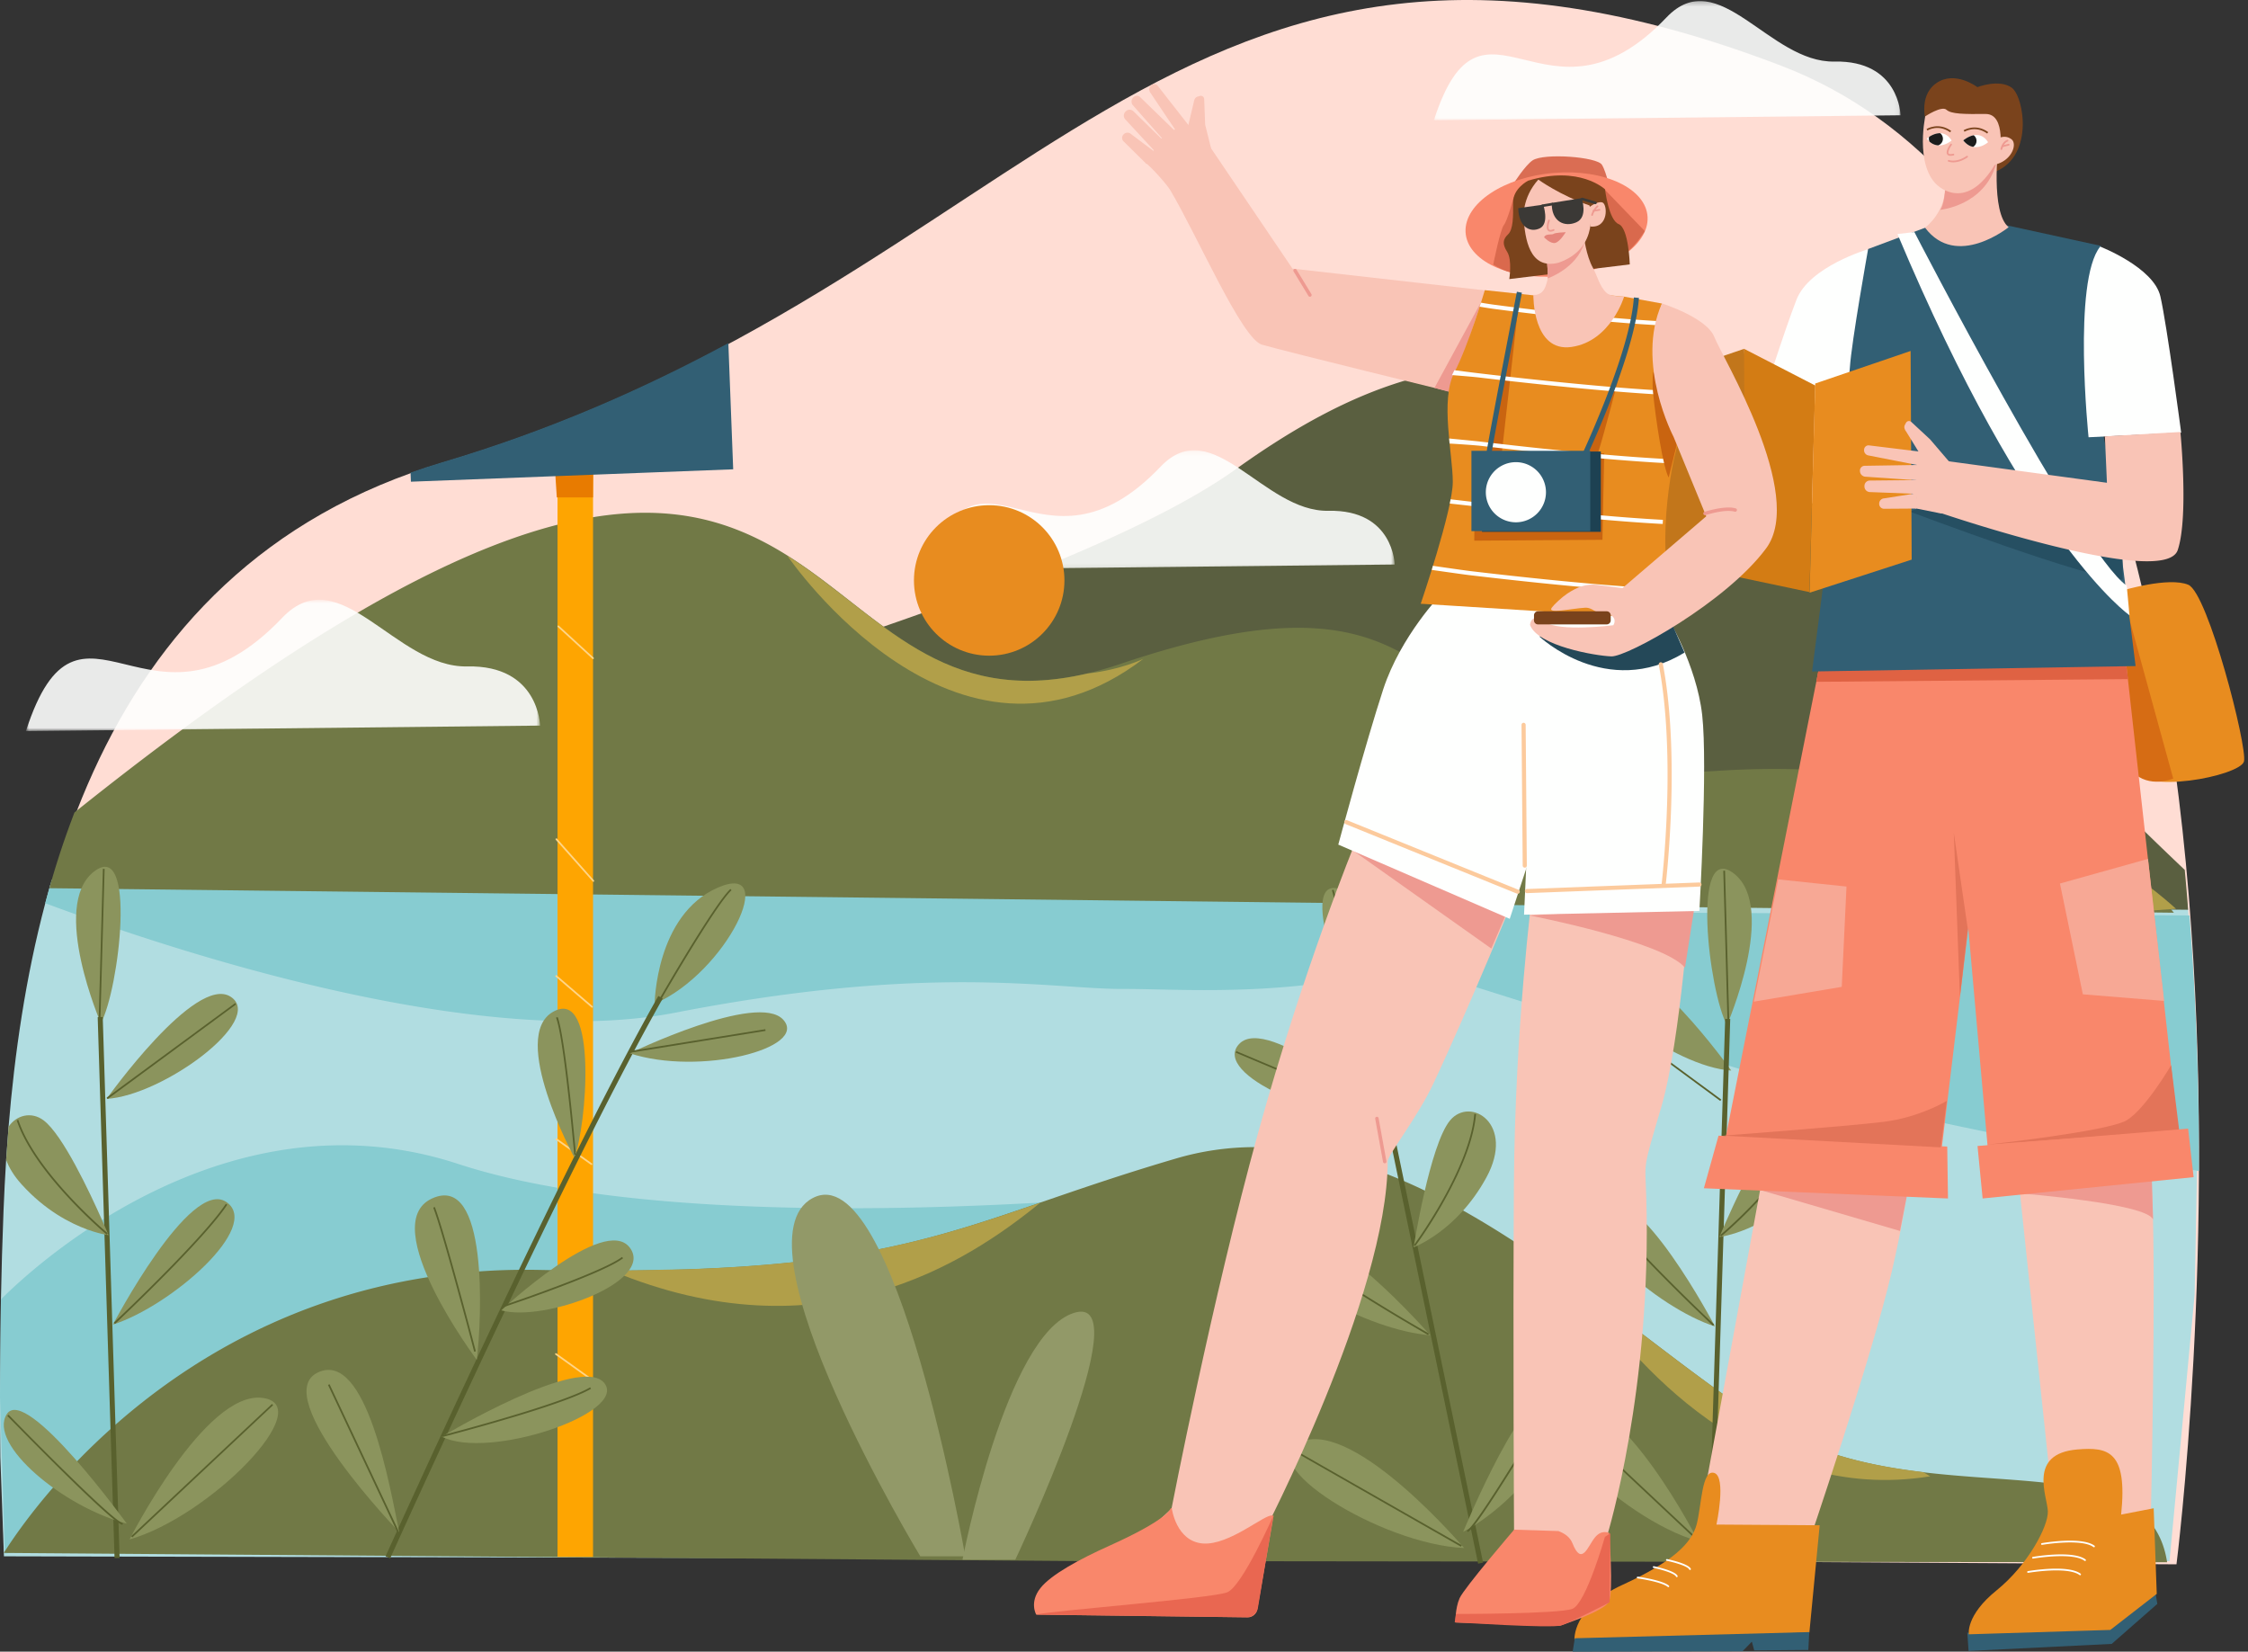 <svg xmlns="http://www.w3.org/2000/svg" width="505" height="371" fill="none"><rect width="100%" height="100%" fill="#333333" stroke="none"/><path fill="#FFDDD4" d="M488.933 351.378s36.945-288.529-88.796-336.613C262.49-37.872 233.532 64.105 99.73 103.84 18.692 127.907 3.658 208.926 1.183 271.92-.43 312.936.927 348.377.927 348.377l488.006 3.001z"/><path fill="#B1DDE1" d="M493.018 290.709v.031l-5.652 59.947h-.581l-2.939-.009-29.387-.065-46.816-.108h-.003l-33.43-.074h-.044l-12.72-.031h-.151l-2.781-.003-2.045-.01-9.983-.021h-.003l-12.364-.028h-1.095l-1.166-.003-27.856-.062-.365-.003-19.61-.044h-.003l-2.45-.006h-.699l-30.263-.071-7.823-.015-14.585-.034-11.922-.028-128.506-.291h-.004l-.754-.003h-.003l-60.149-.136h-1.138l-24.843-.059-.028-.742-.015-.433-.768-21.094v-.034c-.046-4.059-.077-8.594-.074-13.503v-.009l.21-21.889c.124-6.394.31-13.089.582-19.931.149-3.737.337-7.542.585-11.396l.547-7.44c1.355-16.451 3.824-33.57 8.238-50.19.297-1.126.603-2.252.922-3.369.08-.294.167-.588.25-.879l7.369.065h.003l4.306.044h.387l3.186.031 72.596.658 26.056.239 7.975.068 26.788.244 3.728.034.532.003h.003l3.001.028 130.115 1.179 2.054.018h.139l.402.003 3.752.034 14.474.133 9.321.084h.003l2.202.018h.003l9.977.09.634.006.872.01.934.006 1.553.015 35.602.322 2.2.018 2.15.019 3.656.031.387.003 5.317.05 4.872.043.273.003 16.107.148 24.831.226 1.676.016 22.471.201 6.159.055 13.24.121.618.009h.01l3.183.028 1.03.013 3.959.034c.01.096.016.188.025.287.028.35.056.696.081 1.046 1.518 19.575 2.069 38.711 2.047 56.365v.003l-.575 29.984z"/><path fill="#87CCD1" d="M0 313.751v.01l1.064 34.633.003.093.016.477 4.269-.542h.012l20.246-2.57 1.136-.143 2.58-.328h.003l.405-.049.018-.003 1.368-.173 53.34-6.775 1.96-.247.4-.056h.003l1.599-.201 3.746-.477 1.32-.167 31.752-4.03 7.974-1.015 59.907-7.607 17.961-2.279 13.224-1.68 16.961-2.153 26.415-3.353h.003l20.082-2.552-10.564-38.875v-.003l-1.89-6.945s-17.156 1.995-41.507 3.378c-.003-.003-.003-.003-.009 0-12.69.718-27.328 1.265-42.513 1.277-3.728.004-7.483-.027-11.251-.092-15.915-.282-32.044-1.241-46.825-3.282a253.048 253.048 0 0 1-6.514-.984c-.396-.065-.789-.13-1.182-.201-.093-.013-.186-.031-.279-.047-8.055-1.385-15.59-3.146-22.318-5.348-31.315-10.264-59.437.155-78.443 11.65a88.743 88.743 0 0 0-1.572.968c-.399.247-.794.495-1.184.748l-.344.22c-.61.387-1.2.78-1.785 1.166C9.373 282.997 2.51 289.561.204 291.878L0 313.751z"/><path fill="#717946" d="M.854 348.815c.064-.108.139-.22.213-.337l.059-.093c1.723-2.691 5.29-7.91 10.786-14.242.857-.987 1.757-2.001 2.71-3.041a194.739 194.739 0 0 1 2.71-2.88 149.626 149.626 0 0 1 8.606-8.203c15.789-13.893 38.974-28.33 70.146-33.134a135.76 135.76 0 0 1 5.698-.758c.133-.015.263-.031.396-.043a145.52 145.52 0 0 1 14.394-.857c.42-.003.847-.009 1.274-.009 1.117 0 2.243.009 3.378.031l2.425.046c.536.006 1.061.016 1.587.022 2.741.043 5.398.071 7.975.08.217 0 .433.003.647.003h.949c2.209.01 4.359 0 6.447-.015 4.504-.034 8.745-.121 12.763-.251 9.114-.303 17.051-.844 24.151-1.602 7.145-.764 13.453-1.739 19.265-2.905 7.041-1.41 13.364-3.096 19.591-4.999.829-.253 1.655-.507 2.478-.767 4.683-1.479 9.357-3.075 14.3-4.773.004-.003.004-.003.01 0 8.804-3.025 18.44-6.36 30.43-9.88a62.652 62.652 0 0 1 17.109-2.537c10.153-.105 20.16 2.162 29.923 5.936.952.368 1.908.752 2.858 1.151.427.179.851.362 1.274.541 1.566.675 3.119 1.383 4.665 2.132a123.557 123.557 0 0 1 4.399 2.205c1.411.737 2.812 1.494 4.21 2.277 3.7 2.076 7.356 4.303 10.957 6.632 10.109 6.527 19.801 13.846 28.945 20.807 5.686 4.324 11.155 8.513 16.383 12.287.371.269.742.535 1.117.798.188.136.38.272.569.402a215.465 215.465 0 0 0 5.667 3.91 131.45 131.45 0 0 0 6.592 4.117c.39.229.786.449 1.182.665.42.232.844.461 1.265.681a64.033 64.033 0 0 0 2.301 1.132s-.003 0 0 .003c.121.059.242.111.359.167a64.901 64.901 0 0 0 4.111 1.723c.195.074.387.149.582.217.077.028.154.058.235.089 1.169.43 2.345.829 3.529 1.198 6.432 2.01 13.073 3.18 19.619 3.962 9.354 1.117 18.514 1.432 26.597 2.268.535.052 1.061.108 1.584.17 6.196.705 11.702 1.772 16.089 3.829 1.463.681 2.805 1.479 4.006 2.41.219.167.433.341.643.52.953.81 1.803 1.711 2.552 2.725 1.587 2.15 2.691 4.783 3.226 8.034.016.083.031.17.044.26l-2.976-.003-29.619-.034-46.627-.05-10.097-.012-.359-.003h-.303l-21.11-.025h-2.088l-12.188-.016h-.17l-2.917-.003-2.212-.003-9.156-.009-13.246-.016h-.647l-1.166-.003-48-.055h-.01l-2.518-.003h-.816l-30.678-.034-8.148-.007"/><path fill="#B19F49" d="M233.684 270.157c-22.999 7.898-40.625 13.636-79.5 14.948l-16.776.327c46.977 19.538 79.587-1.67 96.276-15.275zm122.142 19.646c10.564 15.436 38.018 48.235 77.781 41.807l-1.572-.943c-11.288-1.349-22.841-3.827-33.118-9.791-12.618-7.328-27.209-19.423-43.091-31.073z"/><path fill="#87CCD1" d="M341.998 205.255a8.69 8.69 0 0 1-.956.677 91.771 91.771 0 0 1-4.086 2.379c-.112.065-.223.127-.337.189a93.345 93.345 0 0 1-4.913 2.478 102.015 102.015 0 0 1-12.049 4.751 116.409 116.409 0 0 1-10.483 2.877c-1.429.325-2.852.625-4.266.894-.127.028-.257.049-.384.077a150.613 150.613 0 0 1-12.163 1.776c-16.76 1.772-31.506.742-39.93.786-16.28.08-43.211-5.865-100.647 5.314-1.679.325-3.393.61-5.141.848-.47.065-.937.127-1.41.185-3.873.48-7.892.764-12.012.863-1.111.031-2.227.047-3.353.047-1.417.006-2.846-.01-4.288-.044-.111-.003-.219-.003-.334-.009-.028 0-.049-.003-.077-.003a127.74 127.74 0 0 1-3.01-.105c-32.874-1.423-70.081-11.953-95.169-20.395a710.442 710.442 0 0 1-3.836-1.305c-.126-.047-.256-.09-.383-.133a573.767 573.767 0 0 1-12.609-4.523c.297-1.126.603-2.252.922-3.369.08-.294.167-.587.25-.878.096-.34.195-.681.298-1.018 2.366-.071 5.005-.148 7.897-.226 1.135-.031 2.314-.065 3.523-.102.127 0 .26-.003.387-.012.882-.025 1.785-.047 2.707-.074a8963.089 8963.089 0 0 1 73.815-1.696c8.2-.154 16.658-.3 25.276-.433 1.748-.024 3.498-.049 5.259-.077h.003c.167 0 .337-.003.504-.006.736-.009 1.479-.127 2.209-.031 58.416 7.783 125.106-.127 166.849 2.014a1.327 1.327 0 0 0 1.256-.73c3.715.204 7.232.43 10.536.674h.003c2.187.164 4.275.334 6.267.517h.003l1.847.173c9.361.909 16.259 2.048 19.959 3.455.182.065.355.136.522.211.276.111.532.232.758.352.356.183.659.368.91.563.12.093.232.186.328.279.055.058.108.111.157.167.195.229.319.461.372.702.151.606-.167 1.243-.981 1.921z"/><path fill="#5A5F40" d="M491.45 203.013c-.201-2.533-.417-5.07-.659-7.616a955.305 955.305 0 0 1-10.078-9.694c-7.774-7.585-18.431-18.162-32.973-32.883-.847-.86-1.713-1.736-2.592-2.626-.244-.248-.489-.495-.736-.749l-.201-.201a5861.489 5861.489 0 0 1-17.527-17.871 330.622 330.622 0 0 0-3.672-3.699 277.386 277.386 0 0 0-11.932-11.183 234.507 234.507 0 0 0-4.411-3.79s0-.003-.003-.003a202.05 202.05 0 0 0-9.218-7.288 165.102 165.102 0 0 0-7.7-5.401c-5.327-3.514-10.489-6.45-15.519-8.853h-.003a38.626 38.626 0 0 0-1.009-.48c-.213-.102-.43-.2-.643-.294a68.828 68.828 0 0 0-1.457-.658c-.415-.183-.826-.36-1.235-.535-.68-.294-1.367-.573-2.044-.848 0 0-.003-.003-.01-.003a90.776 90.776 0 0 0-3.037-1.154c-.01-.003-.013-.003-.016-.003a67.474 67.474 0 0 0-1.961-.687c-.028-.012-.05-.018-.074-.028-.235-.077-.464-.154-.696-.229-.133-.046-.263-.086-.39-.126-7.789-2.51-15.251-3.743-22.455-3.898a19.842 19.842 0 0 0-.857-.016c-.179-.003-.356-.009-.535-.003a73.148 73.148 0 0 0-10.057.659l-.337.047h-.003a70.396 70.396 0 0 0-3.551.581 81.25 81.25 0 0 0-8.482 2.079c0-.003-.004 0-.004 0-12.225 3.684-23.868 10.143-35.363 18.146-.82.572-1.64 1.154-2.46 1.738-4.207 3.013-9.339 6.066-15.16 9.126-7.347 3.857-15.795 7.718-24.887 11.504a350.358 350.358 0 0 1-5.15 2.11c-10.803 4.359-22.344 8.593-33.907 12.584a677.888 677.888 0 0 1-5.281 1.8h-.003c-21.988 7.449-43.641 13.933-59.95 18.592-2.827.81-5.497 1.565-7.975 2.258-12.271 3.437-19.977 5.423-19.977 5.423l-5.299 26.696-.78 3.922-.09.449 26.146.294 7.975.092 25.768.291 4.226.047.492.003 3.687.043 129.778 1.469 1.936.025.708.009h.004l.402.003 4.445.05 9.744.108h.115l5.026.059 10.252.118 2.407.027h.003l7.093.081.711.009 2.088.025.508.003.968.012 35.645.402 2.224.028 2.135.025 3.755.043.387.003 5.512.062 4.427.05.266.003 16.281.182 24.933.282 1.809.018 22.551.257 7.743.09 11.541.127.616.009h.016l3.483.04h.024l.786.013 3.836.043c-.028-.35-.056-.696-.08-1.046l-.013-.294z"/><path fill="#717946" d="m488.35 205.013-4.844-.056h-.016l-.615-.009-5.104-.062h-.028l-5.454-.062-8.63-.095-22.598-.26-1.887-.025-24.994-.288-16.383-.188-.266-.004h-.003l-4.179-.046-5.596-.065-.387-.003-3.808-.043-2.141-.028-1.141-.012-1.101-.013-5.346-.062h-.015l-30.31-.349-.516-.006-.91-.013-2.286-.025-.767-.012h-.003l-5.027-.059h-.003l-2.536-.028h-.003l-10.905-.126h-.003l-15.312-.174-4.826-.055-.405-.01-1.151-.012-1.763-.019-18.632-.216h-.003l-111.031-1.278-4.26-.046-.476-.009-4.687-.053-24.781-.285-7.975-.092-98.488-1.133-3.378-.04h-.003l-.387-.006-4.702-.056-7.201-.08c.08-.294.167-.588.25-.879.096-.34.195-.68.298-1.017a186.91 186.91 0 0 1 5.1-15.115v-.003c8.554-6.849 16.64-13.06 24.29-18.69 14.616-10.756 27.652-19.377 39.342-26.192 17.809-10.388 32.493-16.581 44.876-19.751a93.826 93.826 0 0 1 7.975-1.686c32.573-5.346 47.87 11.906 65.233 24.555 5.467 3.978 11.127 7.499 17.602 9.723.21.074.418.142.628.21.229.074.458.149.687.217.232.074.461.142.693.21.232.071.464.136.702.201.213.059.427.118.643.17.167.047.334.09.504.127.48.121.966.232 1.457.334.087.019.171.034.257.056a38.563 38.563 0 0 0 1.853.34c.028.003.05.009.077.012.335.053.672.106 1.012.152.337.046.677.09 1.024.127.69.08 1.383.142 2.091.189.705.049 1.423.08 2.147.095.615.016 1.24.016 1.871.004.186 0 .375-.004.567-.013.043 0 .086 0 .126-.003a74.895 74.895 0 0 0 1.207-.049c.38-.016.764-.044 1.151-.072.395-.031.798-.061 1.2-.105.405-.037.813-.08 1.225-.133a63.354 63.354 0 0 0 2.258-.309c.402-.062.81-.133 1.219-.204a47.86 47.86 0 0 0 1.178-.223c.217-.04.437-.087.659-.133a53.964 53.964 0 0 0 1.794-.396c.013 0 .019-.003.031-.003a80.641 80.641 0 0 0 7.378-2.125c33.712-11.396 50.256-9.28 62.456-2.855 9.698 5.113 16.652 12.952 27.312 18.894.309.173.625.343.94.517.476.256.959.507 1.454.754a59.672 59.672 0 0 0 7.075 3.007c6.282 2.209 13.812 3.7 23.299 3.954.306.012.616.018.928.024 2.314.044 4.736.016 7.288-.096 1.046-.043 2.116-.102 3.202-.17 6.36-.417 12.386-.522 18.096-.365 15.09.412 27.937 2.648 38.717 5.766.016.004.028.01.044.013 9.036 2.617 16.617 5.853 22.848 9.153.034.016.074.034.108.059a101.994 101.994 0 0 1 9.537 5.738c.489.334.956.659 1.413.984a83.426 83.426 0 0 1 5.816 4.501c.235.198.464.396.684.585l.003.003a62.854 62.854 0 0 1 3.56 3.331c.106.108.201.211.297.306.365.381.665.706.907.969.018.024.037.043.052.062.418.488.625.748.625.748z"/><path fill="#7C6B17" d="M125.807 149.191c.442-1.278-.984-.013.269.984.102.08.235.151.365.136.427-.047 1.76-1.278 1.447-1.838-.702-1.274-2.18 1.002-2.081.718z"/><path fill="#B19F49" d="m488.827 204.138-15.975 1.083-40.26-28.463c30.683 3.48 56.235 27.38 56.235 27.38z"/><path fill="#FEA501" d="M133.222 104.072h-7.978V349.71h7.978V104.072z"/><path fill="#E87B00" d="m124.754 106.656 8.504-.235-.047 5.308h-8.126l-.331-5.073z"/><path fill="#325F74" d="m164.708 105.416-31.466 1.21-.034.003-7.975.306-.47.019-32.453 1.247-.078-2.045c2.308-.82 4.675-1.593 7.1-2.314 24.509-7.279 45.504-16.649 64.287-26.767l1.089 28.341z"/><path fill="#87CCD1" d="M493.986 263.03a1281.83 1281.83 0 0 1-11.387-1.933c-3.628-.631-7.835-1.38-12.423-2.218-1.503-.275-3.038-.563-4.618-.857h-.007c-.03-.003-.058-.012-.089-.016h-.006c-.062-.012-.112-.024-.174-.034l-3.059-.572c-.003-.003-.006 0-.006 0a1191.45 1191.45 0 0 1-16.197-3.186 913.451 913.451 0 0 1-8.854-1.859c-.062-.013-.12-.028-.179-.04-1.197-.26-2.385-.52-3.57-.78-7.591-1.68-14.907-3.43-21.295-5.188-5.206-1.426-12.463-3.56-20.945-6.118h-.003c-.774-.232-1.559-.474-2.361-.712-.371-.111-.748-.226-1.123-.34a3007.48 3007.48 0 0 1-11.386-3.477l-.91-.278a4255.165 4255.165 0 0 1-12.432-3.852h-.003a66.198 66.198 0 0 0-1.095-.34c-1.408-.436-2.822-.879-4.238-1.321a7462.91 7462.91 0 0 1-25.085-7.879c-4.272-1.342-8.46-2.669-12.497-3.95-3.827-1.213-7.517-2.382-11.019-3.499a5754.725 5754.725 0 0 0-6.669-2.125c-1.488-.473-2.924-.931-4.312-1.37l-.842-.273a7582.793 7582.793 0 0 1-18.353-5.871h-.003c-.968-.309-1.479-.476-1.479-.476l20.182.108 1.917.012.768.004h.405l4.473.027 9.695.05h.117l4.981.028h.003l10.078.055h.003l2.354.016h.003l7.415.04.705.003 2.045.013h.34l1.151.009 35.649.195 2.215.012 2.137.012 3.721.019h.387l5.438.031 4.609.025.273.003 16.206.086 24.877.137 1.726.009 22.477.124 6.604.034 12.751.071.619.003h.009l3.447.015 1.079.01 3.632.018c.028.35.055.696.08 1.046 1.519 19.562 2.07 38.695 2.048 56.349z"/><path fill="#8B945D" d="M161.252 199.381c-13.998 6.094-14.19 26.093-14.19 26.093 16.191-7.047 28.191-32.187 14.19-26.093zm-140.203-3.555c-9.77 7.709 1.608 34.003 1.608 34.003 4.111-7.501 8.16-41.711-1.608-34.003zm30.776 28.068c-7.9-5.157-27.878 22.937-27.878 22.937 12.733-.77 35.782-17.781 27.878-22.937z"/><path fill="#59612E" d="m23.08 228.439-1.135.037 3.787 121.512 1.138-.021-3.79-121.528z"/><path fill="#8B945D" d="M1.383 260.521c.618 1.723 1.726 3.585 3.468 5.51 5.268 5.834 10.891 8.726 14.749 10.137 1.701.618 3.053.952 3.882 1.119.585.121.907.158.907.158l-.174-.414c-.009-.019-.015-.044-.028-.065-.164-.39-.427-1.006-.77-1.794-.151-.35-.319-.727-.501-1.139-2.765-6.242-8.844-19.167-13.125-22.381-2.741-2.057-6.116-1.175-7.86 1.43l-.548 7.439zm49.446 9.461c-8.12-5.487-25.462 27.547-25.462 27.547 13.06-4.17 33.582-22.059 25.462-27.547zm-21.722 75.802s16.903-33.35 29.787-31.797c12.884 1.553-11.786 26.68-29.787 31.797zM1.518 317.655c4.294-6.762 26.956 24.577 26.956 24.577-14.165-3.653-31.252-17.818-26.956-24.577z"/><path fill="#59612E" d="m52.812 225.318-28.855 21.23.229.316 28.846-21.242-.22-.304zm-29.697-30.161-.943 33.759h.387l.943-33.746-.387-.013zM4.12 251.54l-.374.121.071.195a27.676 27.676 0 0 0 1.55 3.606c1.834 3.595 4.578 7.415 7.987 11.329a107.838 107.838 0 0 0 9.562 9.62c.25.223 1.052.906 1.052.906l.241-.303s-.792-.674-1.04-.894a108.954 108.954 0 0 1-2.36-2.165c-2.444-2.308-4.884-4.804-7.164-7.421-3.393-3.895-6.122-7.693-7.94-11.257a27.492 27.492 0 0 1-1.526-3.558l-.059-.179zm46.62 18.854-.11.157c-1.753 2.62-5.15 6.53-9.768 11.378-.65.68-1.321 1.383-2.01 2.094a443.677 443.677 0 0 1-9.03 9.005 1050.928 1050.928 0 0 1-4.248 4.068l.266.291s3.171-3.032 4.247-4.081a444.634 444.634 0 0 0 9.043-9.017c.69-.711 1.357-1.41 2.01-2.094 4.634-4.863 8.034-8.782 9.803-11.427l.108-.158-.312-.216zm10.359 44.962-31.63 29.691.266.278 31.617-29.69-.253-.279zm-59.172 2.43-.279.266 3.861 3.922a879.398 879.398 0 0 0 8.327 8.34c.288.281.567.56.848.835 6.809 6.682 11.316 10.784 12.612 11.282l.182.074.146-.365-.183-.074c-1.215-.464-5.76-4.597-12.478-11.195-.282-.276-.573-.554-.86-.835a852.772 852.772 0 0 1-8.328-8.328c-.98-.993-3.848-3.922-3.848-3.922z"/><path fill="#8B945D" d="M389.569 196.261c9.769 7.705-1.611 34.002-1.611 34.002-4.105-7.501-8.158-41.708 1.611-34.002zm-28.528 21.269c7.9-5.156 27.874 22.938 27.874 22.938-12.729-.767-35.778-17.781-27.874-22.938z"/><path fill="#59612E" d="m387.55 228.852 1.136.034-3.79 121.515-1.138-.028 3.792-121.521z"/><path fill="#8B945D" d="M405.783 266.443c9.218-10.208.767-18.657-4.937-14.378-5.704 4.281-14.598 25.792-14.598 25.792s10.317-1.209 19.535-11.414zm-45.981 3.955c8.117-5.488 25.458 27.547 25.458 27.547-13.06-4.17-33.579-22.059-25.458-27.547zm21.712 75.798s-16.902-33.35-29.786-31.797c-12.884 1.553 11.786 26.68 29.786 31.797zm27.595-28.127c-4.29-6.762-26.953 24.581-26.953 24.581 14.162-3.657 31.247-17.818 26.953-24.581z"/><path fill="#59612E" d="m357.823 225.75 28.855 21.23-.232.316-28.842-21.243.219-.303zm29.695-30.178.946 33.758h-.39l-.943-33.746.387-.012zm18.991 56.385.377.121-.074.195a26.894 26.894 0 0 1-1.55 3.606c-1.831 3.595-4.575 7.415-7.987 11.329a106.9 106.9 0 0 1-7.189 7.455 93.67 93.67 0 0 1-2.376 2.165c-.247.223-1.055.906-1.055.906l-.241-.303s.789-.674 1.043-.897c.711-.631 1.503-1.358 2.36-2.165a106.02 106.02 0 0 0 7.164-7.421c3.394-3.895 6.119-7.694 7.941-11.257a27.083 27.083 0 0 0 1.525-3.558l.062-.176zm-46.604 18.852.108.158c1.754 2.62 5.151 6.53 9.769 11.377.65.681 1.321 1.383 2.011 2.095a438.897 438.897 0 0 0 9.03 9.005c1.076 1.045 4.25 4.067 4.25 4.067l-.266.291s-3.168-3.031-4.25-4.08a442.341 442.341 0 0 1-9.039-9.017 384.88 384.88 0 0 1-2.011-2.095c-4.634-4.862-8.034-8.782-9.803-11.427l-.108-.157.309-.217zM349.52 315.77l31.631 29.694-.267.275-31.62-29.691.256-.278zm59.184 2.412.278.266s-2.877 2.926-3.861 3.922a810.524 810.524 0 0 1-8.327 8.34c-.288.281-.566.56-.848.835-6.808 6.682-11.312 10.784-12.611 11.282l-.183.071-.142-.362.182-.074c1.216-.464 5.757-4.6 12.479-11.198.278-.276.569-.554.857-.836a806.945 806.945 0 0 0 8.327-8.327c.981-.99 3.849-3.919 3.849-3.919z"/><path fill="#8B945D" d="M301.748 200.031c11.3 5.215 6.369 33.44 6.369 33.44-5.744-6.339-17.669-38.656-6.369-33.44zm-23.372 34.463c6.481-6.861 32.459 15.798 32.459 15.798-12.559 2.224-38.94-8.937-32.459-15.798z"/><path fill="#59612E" d="m307.375 232.185 1.117-.229L333.165 351l-1.114.238-24.676-119.053z"/><path fill="#8B945D" d="M333.898 264.503c6.586-12.077-3.606-18.322-8.157-12.828-4.55 5.494-8.173 28.487-8.173 28.487s9.748-3.582 16.33-15.659zm-43.79 14.573c6.617-7.233 31.188 20.843 31.188 20.843-13.673-1.005-37.805-13.611-31.188-20.843zm38.795 68.637s-24.219-28.484-36.385-23.968c-12.166 4.517 17.688 23.195 36.385 23.968zm20.266-33.822c-5.751-5.572-20.476 30.191-20.476 30.191 12.922-6.861 26.232-24.62 20.476-30.191z"/><path fill="#59612E" d="m277.744 236.105 33.013 13.912-.149.358-33.006-13.923.142-.347zm21.84-36.265 8.798 32.605-.378.09-8.791-32.593.371-.102zm31.616 50.376.39.031-.025.204a28.248 28.248 0 0 1-.665 3.87c-.944 3.925-2.719 8.278-5.123 12.881a107.122 107.122 0 0 1-7.053 11.588c-.189.275-.81 1.129-.81 1.129l-.307-.238s.613-.842.802-1.114c.547-.78 1.147-1.674 1.791-2.657 1.834-2.812 3.628-5.813 5.237-8.888 2.391-4.578 4.157-8.909 5.095-12.8.321-1.337.538-2.611.649-3.817l.019-.189zm-40.903 29.231.142.127c2.317 2.137 6.53 5.147 12.154 8.785.792.51 1.608 1.036 2.444 1.568a445.586 445.586 0 0 0 10.879 6.651 987.98 987.98 0 0 0 5.083 2.964l-.189.343s-3.793-2.209-5.086-2.976a448.84 448.84 0 0 1-10.895-6.657 317.097 317.097 0 0 1-2.443-1.568c-5.64-3.647-9.862-6.667-12.201-8.823l-.142-.127.254-.287zm.397 46.145 37.684 21.49-.195.334-37.671-21.496.182-.328zm58.12-11.46.334.195-2.84 4.714a841.936 841.936 0 0 1-6.15 10.054c-.213.343-.42.674-.631 1.008-5.064 8.089-8.488 13.129-9.629 13.914l-.164.112-.226-.322.158-.111c1.073-.737 4.528-5.819 9.521-13.8.21-.334.43-.671.644-1.012a842.724 842.724 0 0 0 6.155-10.041c.721-1.194 2.828-4.711 2.828-4.711z"/><path fill="#FFD587" d="M125.551 140.543a.185.185 0 0 0-.266.012.2.2 0 0 0 .013.279l7.795 7.155a.184.184 0 0 0 .266-.013.185.185 0 0 0-.012-.266l-7.796-7.167zm-.685 47.826a.198.198 0 0 0-.012.279l8.302 9.357a.183.183 0 0 0 .266.012c.081-.071.084-.185.013-.266l-8.291-9.369a.198.198 0 0 0-.278-.013zm.272 67.378a.187.187 0 0 0-.266.05c-.062.086-.053.204.037.266l7.845 5.58c.086.062.216.04.278-.049a.188.188 0 0 0-.049-.266l-7.845-5.581zm-.134 48.244c-.087-.062-.205-.049-.267.037a.207.207 0 0 0 .05.279l8.194 5.884c.087.061.205.04.266-.05.062-.087.05-.204-.037-.266l-8.206-5.884zm.086-84.888c-.08-.071-.198-.068-.266.012a.2.2 0 0 0 .013.279l8.024 6.898c.08.071.207.068.278-.012.071-.081.056-.208-.024-.279l-8.025-6.898z"/><path fill="#59612E" d="m147.895 223.716-.279.495c-6.131 10.843-13.855 25.818-22.804 44.047a1881.395 1881.395 0 0 0-4.285 8.789c-7.637 15.751-15.584 32.629-23.386 49.506a5903.02 5903.02 0 0 0-9.561 20.881c-.21.461-.969 2.141-.969 2.141l1.04.461s2.252-4.975 3.037-6.698a3650.537 3650.537 0 0 1 7.493-16.314c7.795-16.869 15.739-33.737 23.373-49.482 1.451-2.995 2.88-5.918 4.285-8.776 8.94-18.211 16.652-33.165 22.767-43.986l.279-.494-.99-.57z"/><path fill="#8B945D" d="M175.965 229.065c-5.72-6.385-34.504 7.53-34.504 7.53 15.727 5.144 40.223-1.145 34.504-7.53zm-51.631-1.845c-10.109 5.506 4.677 32.769 4.677 32.769 2.719-6.571 5.432-38.275-4.677-32.769zm17.153 53.034c-5.713-7.61-28.88 14.081-28.88 14.081 9.674 2.667 34.594-6.468 28.88-14.081zm-44.442-11.047c-12.667 5.821 10.063 36.248 10.063 36.248 1.151-9.404 2.605-42.07-10.063-36.248zm38.74 41.493c-5.24-6.762-36.539 12-36.539 12 10.45 5.317 41.783-5.234 36.539-12zm-64.455-2.376c-11.015 5.395 18.344 35.809 18.344 35.809-2.001-9.698-7.328-41.204-18.344-35.809z"/><path fill="#59612E" d="m171.923 231.184-30.405 4.9.058.39 30.405-4.916-.058-.374zm-7.857-31.502-.136.142c-1.392 1.38-3.966 5.105-7.378 10.543-.281.445-.563.894-.85 1.358a471.893 471.893 0 0 0-5.132 8.491c-.597 1.012-2.351 4.012-2.351 4.012l.328.195s1.766-3.004 2.363-4.012a479.873 479.873 0 0 1 5.12-8.476c.287-.464.572-.912.85-1.358 3.391-5.407 5.946-9.125 7.31-10.474l.148-.133-.272-.288zm-38.794 28.776-.362.121.062.183c.254.748.535 1.921.823 3.486.501 2.725 1.027 6.558 1.574 11.207.406 3.437.792 7.124 1.151 10.809.127 1.29.486 5.107.486 5.107l.387-.037s-.359-3.818-.486-5.107a546.885 546.885 0 0 0-1.151-10.809c-.547-4.658-1.083-8.497-1.584-11.232-.291-1.581-.56-2.778-.823-3.545l-.077-.183zm14.477 53.874-.158.108c-1.494 1.089-4.721 2.611-9.271 4.454-1.11.449-2.295.916-3.536 1.392a346.01 346.01 0 0 1-9.478 3.474c-1.129.396-4.492 1.55-4.492 1.55l.121.362s3.372-1.151 4.504-1.55a347.154 347.154 0 0 0 9.491-3.474c1.243-.476 2.419-.94 3.532-1.392 4.585-1.856 7.817-3.39 9.346-4.504l.157-.108-.216-.312zm-42.071-11.207-.362.133.075.182c.804 2.125 2.26 7.022 4.188 13.92.136.489 2.484 9.002 3.524 12.891.365 1.361 1.416 5.373 1.416 5.373l.375-.096s-1.052-4.012-1.417-5.373a1270.29 1270.29 0 0 0-3.112-11.415c-.139-.504-.275-1.002-.412-1.488-1.93-6.911-3.387-11.804-4.2-13.945l-.075-.182zm34.897 40.495-.17.096c-1.874 1.073-5.392 2.444-10.227 4.043a250.58 250.58 0 0 1-5.447 1.729 446.187 446.187 0 0 1-11.863 3.425c-1.417.389-5.58 1.5-5.58 1.5l.095.374s4.164-1.11 5.581-1.5a450.873 450.873 0 0 0 11.872-3.424 236.242 236.242 0 0 0 5.46-1.733c4.86-1.608 8.398-2.991 10.301-4.08l.17-.096-.192-.334zm-58.541-.692-.352.155 15.54 33.019.354-.164-15.542-33.01z"/><path fill="#929968" d="M228.084 350.338s28.521-60.241 13.193-55.443c-15.328 4.798-25.056 55.443-25.056 55.443h11.863z"/><path fill="#929968" d="M216.841 349.586s-15.672-90.303-34.263-80.478c-18.591 9.828 24.169 80.478 24.169 80.478h10.094z"/><g opacity=".896"><mask id="a" width="105" height="28" x="322" y="0" maskUnits="userSpaceOnUse" style="mask-type:luminance"><path fill="#fff" d="M426.946.236H322.107v26.78h104.839V.235z"/></mask><g mask="url(#a)"><path fill="#FEFFFE" d="M374.371 3.91c11.708-12.293 23.086 10.23 37.717 9.917 14.638-.312 14.858 12.065 14.858 12.065l-104.839 1.122c10.997-33.947 25.24 5.262 52.264-23.104z"/></g></g><g opacity=".896"><mask id="b" width="117" height="31" x="5" y="134" maskUnits="userSpaceOnUse" style="mask-type:luminance"><path fill="#fff" d="M121.322 134.719H5.82v29.502h115.502v-29.502z"/></mask><g mask="url(#b)"><path fill="#FEFFFE" d="M63.398 138.767c12.902-13.543 25.434 11.269 41.557 10.926 16.123-.344 16.367 13.289 16.367 13.289L5.82 164.219c12.117-37.396 27.81 5.797 57.578-25.452z"/></g></g><path fill="#B19F49" d="M176.895 124.861c.479.699 37.906 55.15 79.958 23.12 0 0-4.922 2.45-12.587 3.304-32.707 7.678-46.513-13.308-67.371-26.424z"/><g opacity=".896"><mask id="c" width="106" height="27" x="208" y="101" maskUnits="userSpaceOnUse" style="mask-type:luminance"><path fill="#fff" d="M313.301 101.145H208.459v26.779h104.842v-26.779z"/></mask><g mask="url(#c)"><path fill="#FEFFFE" d="M260.722 104.819c11.712-12.294 23.086 10.23 37.721 9.917 14.635-.312 14.858 12.064 14.858 12.064l-104.842 1.123c11-33.95 25.242 5.259 52.263-23.104z"/></g></g><path fill="#E88C1F" d="M205.314 130.378c0-9.333 7.567-16.902 16.903-16.902 9.336 0 16.902 7.566 16.902 16.902 0 9.336-7.566 16.902-16.902 16.902-9.336-.003-16.903-7.569-16.903-16.902z"/><path fill="#325F74" d="m472.295 364.571 11.935-6.743.396 2.443-10.243 8.984-32.156 1.583-.287-4.163c-.118.717 30.355-2.104 30.355-2.104z"/><path fill="#E88C1F" d="M478.85 172.445c1.902 6.336 24.422 1.825 25.245-1.41.82-3.236-8.083-37.842-12.51-39.686-4.426-1.843-14.814 1.3-14.814 1.3-.776 6.27.176 33.461 2.079 39.796z"/><path fill="#D66C14" d="M479.002 173.348c3.892 3.888 9.2 1.531 9.2 1.531l-11.582-42.132s-1.509 36.713 2.382 40.601z"/><path fill="#F9C4B6" d="m453.191 262.5 8.186 77.517 9.335 2.921 12.492-3.527s1.132-50.472.303-70.468c-.832-19.996-5.194-20.664-5.194-20.664L453.191 262.5z"/><path fill="#EE9A91" d="m483.402 264.823.272 9.156c-1.055-3.681-30.08-5.93-30.08-5.93l29.808-3.226z"/><path fill="#F9C4B6" d="m396.542 261.058-15.188 82.745 24.484 4.148s14.672-42.967 19.157-62.409c4.486-19.439 3.852-24.753 3.852-24.753l-32.305.269z"/><path fill="#EE9A91" d="m428.57 267.617-1.741 8.884-32.116-9.407 33.857.523z"/><path fill="#F9876B" d="m436.899 149.148.062.752-28.286-.062-21.388 107.521 48.74 1.961 6.137-50.837 4.47 50.463 42.773-4.359-11.718-104.99-40.79-.449z"/><path fill="#E37459" d="m440.285 223.915-1.377-36.879 3.146 21.644-1.769 15.235z"/><path fill="#DF6243" d="m408.622 149.829 68.964-.758.48 3.474-70.05.606.606-3.322z"/><path fill="#E37459" d="m489.545 253.925-42.887 3.155s26.82-2.939 31.043-5.417c4.222-2.477 10.031-12.395 10.031-12.395l1.813 14.657z"/><path fill="#FEFFFE" d="m418.281 91.327-22.81-.03s5.209-16.59 8.117-24.018c2.905-7.427 16.048-11.291 16.048-11.291l-1.355 35.34z"/><path fill="#325F74" d="m432.757 51.043-13.094 4.893s-3.734 20.807-4.105 26.684c-.371 5.877-8.492 68.207-8.492 68.207l72.683-1.213s-5.423-44.304-7.102-51.112c-1.677-6.812-.703-43.28-.703-43.28l-21.684-4.73-17.503.55z"/><path fill="#264F62" d="m437.651 111.876 39.163 11.861.025 6.421c-6.726.26-47.859-15.256-47.859-15.256l8.671-3.026z"/><path fill="#FEFFFE" d="m469.182 98.218 20.806-1.027s-3.174-24.073-4.668-30.603c-1.491-6.53-13.524-11.195-13.524-11.195-6.249 7.743-2.614 42.825-2.614 42.825z"/><path fill="#7A431C" d="M447.239 38.929c9.958-2.986 7.502-17.268 4.65-19.257-2.852-1.989-7.678-.099-7.678-.099s-5.089-3.882-9.305-.844c-4.21 3.034-2.104 9.206-2.104 9.206l14.437 10.994z"/><path fill="#D37C14" d="m406.48 132.997-18.564-3.916 3.861-50.74 16.017 8.259-1.314 46.397z"/><path fill="#F9C4B6" d="M436.883 41.186c.585 6.26-4.43 9.96-4.43 9.96 7.031 9.373 18.774-.111 18.774-.111-4.102-3.332-2.305-18.347-2.305-18.347l-12.039 8.498z"/><path fill="#EE9A91" d="M448.391 36.898c-2.654 9.33-12.553 10.239-12.553 10.239.875-.919 1.135-4.52 1.135-4.52l11.418-5.72z"/><path fill="#F9C4B6" d="M437.267 24.657c1.064.983 4.025.983 8.792.946 4.763-.034 3.121 9.336 3.121 9.336s-4.727 11.161-12.12 7.864c-7.4-3.3-4.563-16.674-4.563-16.674s3.7-2.456 4.77-1.472z"/><path fill="#E88C1F" d="m406.516 133.133 22.931-7.43-.238-46.871-21.437 7.316-1.256 46.985z"/><path fill="#FEFFFE" d="M426.254 52.565c29.363 69.858 52.121 85.628 52.121 85.628l-.619-6.638c-10.431-7.279-47.697-79.423-47.697-79.423l-3.805.433z"/><path fill="#C2761B" d="m369.102 132.659 22.928-7.431-.235-46.87-21.441 7.315-1.252 46.986z"/><path fill="#F9C4B6" d="M447.805 37.033c4.024-.66 5.49-4.65 4.061-5.75-1.429-1.1-2.929-.22-2.929-.22l-1.132 5.97zm42.009 60.002s1.89 19.149-.604 26.526c-2.976 8.792-53.185-8.312-53.185-8.312l1.522-11.662 35.763 4.854-.458-10.422 16.962-.984zm-66.607 14.914 7.511-1.178-.254 3.461-7.257.05a1.096 1.096 0 0 1-1.055-1.086v-.111c0-.579.474-1.089 1.055-1.136zm8.365-7.523-.458 3.483-12.095-.835c-.619-.04-1.151-.572-1.185-1.191l-.006-.118a1.071 1.071 0 0 1 1.061-1.138l12.683-.201z"/><path fill="#F9C4B6" d="m432.969 101.644-.727 3.112-12.563-2.466a1.174 1.174 0 0 1-.925-1.231l.01-.108a.993.993 0 0 1 1.117-.906l13.088 1.599zm-12.936 6.298 11.594-.118-.455 3.131-11.136-.427a1.261 1.261 0 0 1-1.2-1.247v-.127a1.213 1.213 0 0 1 1.197-1.212z"/><path fill="#F9C4B6" d="m430.238 114.173 5.964 1.201 1.791-11.527-4.411-5.156-4.191-3.889c-.415-.383-.969-.294-1.241.204l-.232.434c-.272.498-.059 1.08.303 1.519l3.323 5.388-1.306 11.826z"/><path fill="#F9876B" d="m445.387 269.199 47.397-4.786-1.237-10.895-47.311 3.898 1.151 11.783zm-59.327-14.101-3.294 11.81 54.836 2.296-.167-11.663-51.375-2.443z"/><path fill="#E88C1F" d="M385.591 342.451s2.302-10.746-.51-11.6c-2.815-.854-2.815 7.251-3.926 11.514-1.107 4.266-5.373 8.445-16.717 13.645-11.343 5.2-10.743 12.367-10.743 12.367l52.77-1.67 2.317-24.101-23.191-.155z"/><path fill="#325F74" d="m353.773 367.987-.486 3.013 38.179-.115 2.085-2.134.52 1.964 12.157-.105.213-4.009-52.668 1.386z"/><path fill="#E88C1F" d="M476.498 340.208c1.51-14.366-2.991-15.198-9.828-14.629-11.21.934-6.759 10.471-6.632 13.88.124 3.406-4.535 12.126-11.523 17.772-6.988 5.642-6.227 9.868-6.227 9.868l31.785-.981 10.428-8.099-.69-19.231-7.313 1.42z"/><path fill="#FEFFFE" d="M467.283 353.832a.199.199 0 0 1-.114-.037c-2.707-2.011-11.458-.52-11.545-.505a.188.188 0 0 1-.223-.157.191.191 0 0 1 .158-.223c.365-.065 9.005-1.534 11.842.572a.194.194 0 0 1-.118.35zm1.11-3.2a.193.193 0 0 1-.115-.038c-2.7-2.01-11.458-.519-11.545-.504a.188.188 0 0 1-.222-.158.19.19 0 0 1 .158-.222c.365-.065 9.007-1.535 11.841.572a.193.193 0 0 1 .04.272.204.204 0 0 1-.157.078zm2.008-3.085a.192.192 0 0 1-.114-.037c-2.701-2.01-11.452-.516-11.542-.504a.192.192 0 0 1-.223-.158.191.191 0 0 1 .158-.222c.365-.065 9.002-1.538 11.839.572a.194.194 0 0 1 .04.272.203.203 0 0 1-.158.077z"/><path fill="#EE9A91" d="M438.765 36.466c-.647 0-1.043-.145-1.077-.157a.194.194 0 0 1 .139-.362c.016.006 1.733.618 3.954-.916a.194.194 0 0 1 .269.05.191.191 0 0 1-.05.268c-1.311.907-2.456 1.117-3.235 1.117zM438.184 35c-.366 0-.616-.109-.758-.326-.443-.674.519-2.05.717-2.323a.194.194 0 0 1 .273-.04.194.194 0 0 1 .04.272c-.427.582-.925 1.547-.709 1.881.115.173.477.198 1.024.071a.192.192 0 0 1 .232.146.192.192 0 0 1-.145.232 3.25 3.25 0 0 1-.674.086z"/><path fill="#E37459" d="m435.977 257.723-48.885-2.635s27.803-2.088 35.982-3.09c8.176-1 14.267-4.724 14.267-4.724l-1.364 10.449z"/><path fill="#F7A895" d="m486.166 224.828-18.267-1.485-5.141-24.886 19.773-5.531 3.635 31.902zm-92.168.164 19.739-3.325 1.07-22.53-15.337-1.608-5.472 27.463z"/><path fill="#FEFFFE" d="M374.786 356.504a.205.205 0 0 1-.124-.043c-1.42-1.179-6.744-1.918-6.796-1.924a.195.195 0 0 1-.167-.217.194.194 0 0 1 .216-.167c.223.031 5.488.761 6.991 2.011a.191.191 0 0 1 .025.272.185.185 0 0 1-.145.068zm1.897-2.248a.188.188 0 0 1-.173-.111c-.399-.835-3.786-1.698-5.058-1.961a.194.194 0 0 1-.151-.229.195.195 0 0 1 .229-.152c.485.102 4.776 1.018 5.33 2.175a.196.196 0 0 1-.09.26.238.238 0 0 1-.087.018zm2.965-1.604a.188.188 0 0 1-.173-.111c-.399-.832-3.786-1.695-5.058-1.958a.194.194 0 0 1-.151-.229.196.196 0 0 1 .229-.152c.485.102 4.776 1.018 5.33 2.172a.196.196 0 0 1-.09.26.226.226 0 0 1-.087.018z"/><path fill="#EE9A91" d="M449.598 33.673c-.016 0-.031 0-.044-.006a.192.192 0 0 1-.142-.233c.409-1.739 1.478-2.018 1.525-2.027a.195.195 0 0 1 .093.378c-.034.01-.887.248-1.24 1.739a.202.202 0 0 1-.192.149z"/><path fill="#EE9A91" d="M449.835 33.051a.195.195 0 0 1-.189-.145.195.195 0 0 1 .14-.236l1.404-.353a.193.193 0 0 1 .235.14.195.195 0 0 1-.139.235l-1.404.353c-.016.006-.031.006-.047.006z"/><path fill="#DA6D53" d="M361.843 43.393s-.879-4.594-1.977-6.382c-1.095-1.788-12.986-2.675-15.553-1.005-1.683 1.092-4.377 5.342-4.377 5.342l21.907 2.045z"/><path fill="#F9876B" d="M329.23 52.1c-.294-6.412 8.618-12.351 19.909-13.267 11.291-.916 20.682 3.542 20.979 9.952.294 6.412-8.618 12.352-19.909 13.267-11.291.916-20.685-3.539-20.979-9.951z"/><path fill="#DA694D" d="M340.774 61.094c-1.395.783-5.333-1.652-5.333-1.652s1.581-7.919 2.398-8.893c.813-.978 2.249-6.4 2.249-6.4s2.082 16.16.686 16.945z"/><path fill="#D9694D" d="M365.391 56.616c1.767-1.005 4.109-4.702 4.109-4.702l-9.095-9.426c-.436 5.825 3.226 15.133 4.986 14.128z"/><path fill="#7A431C" d="M360.562 42.528s.805 6.913 3.063 7.808c2.258.89 2.493 9.054 2.493 9.054l-27.067 3.3s.693-4.284-.473-6.112c-1.167-1.828-.938-2.858.204-3.941 1.141-1.083 1.169-3.963 1.126-7.133-.047-3.171 3.362-4.913 3.362-4.913 11.548-3.526 17.292 1.937 17.292 1.937z"/><path fill="#F9C4B6" d="m270.275 30.68-4.071-3.112-5.37 3.58-3.449 5.475c1.231.863 4.751 4.816 5.506 6.088 6.156 10.363 16.067 33.408 20.605 34.71 5.822 1.671 42.934 10.741 42.934 10.741l7.374-22.913-43.456-4.91-19.297-28.514-.776-1.145z"/><path fill="#EE9A91" d="m326.059 88.16-3.811-1.032 10.508-19.344-6.697 20.377z"/><path fill="#F9C4B6" d="M304.413 189.366s-11.48 27.868-21.768 65.014c-10.289 37.142-19.476 84.515-19.476 84.515l-11.873 11.009-13.679 10.505 41.579-1.286 4.445-14.351s28.094-53.806 28.094-83.939c0-1.355 6.707-9.868 10.236-17.379 8.51-18.109 18.808-43.487 18.808-43.487l-36.366-10.601z"/><path fill="#EE9A91" d="m338.53 204.904-3.508 8.166-31.147-22.065 34.655 13.899z"/><path fill="#F9C4B6" d="M379.84 200.157s-2.264 33.542-6.589 48.313c-4.328 14.771-3.675 11.956-3.424 20.472 1.29 43.075-8.721 75.77-8.721 75.77l-7.999 10.681-12.98-10.511s-.272-43.707-.037-78.929c.235-35.221 4.154-65.465 4.154-65.465l35.596-.331z"/><path fill="#F9876B" d="M340.142 343.597s-11.26 13.119-12.263 15.411c-1.002 2.292-.931 5.451-.931 5.451l23.439.72s9.961-3.229 11.04-5.379c1.071-2.147.075-15.436.072-15.507-.183.046-1.705-.832-3.255 1.107-1.549 1.937-2.92 6.481-4.999 1.253-.55-1.377-1.735-2.215-3.167-2.747l-9.936-.309z"/><path fill="#EE9A91" d="m380.724 203.281-2.199 14.078c-4.968-5.911-34.9-11.727-34.9-11.727l37.099-2.351z"/><path fill="#FEFFFE" d="m361.571 138.167-22.418 68.219-38.516-16.67s6.174-22.931 10.103-34.909c3.928-11.978 13.082-21.428 13.082-21.428l37.749 4.788z"/><path fill="#FEFFFE" d="m345.853 137.666-2.109 37.276-1.377 30.516 39.389-.844s1.899-32.71.631-44.007c-1.266-11.3-8.022-22.412-8.022-22.412l-28.512-.529z"/><path fill="#244858" d="m375.885 140.771 2.534 5.813c-17.555 10.687-32.636-3.635-32.636-3.635l30.102-2.178z"/><path fill="#E88C1F" d="m361.55 66.325-16.457.078-11.538-1.226s-3.598 12.241-6.84 18.48c-3.238 6.24-.355 18.36-.355 24.599 0 6.24-7.202 27.358-7.202 27.358l59.158 3.722c-7.439-10.199-3-33.839-1.92-37.678 1.079-3.839-.134-6.2-.134-6.2-8.401-11.569-2.907-27.277-2.907-27.277l-8.433-1.537-3.372-.319z"/><path fill="#C96410" d="m361.871 88.085-6.357 14.051s1.633 3.096 2.759 1.518c1.126-1.574 9.852-36.362 9.852-36.362l-6.254 20.793z"/><path fill="#C96410" d="m331.416 102.77-.232 18.678 28.799-.198.393-19.411-28.96.931zm2.799-.769 3.124.053 4.037-35.77-7.161 35.717z"/><path fill="#FEFFFE" d="m332.677 67.983-.294.897s1.908.334 3.396.53a666.39 666.39 0 0 0 13.515 1.63 511.07 511.07 0 0 0 15.897 1.518c2.686.21 5.269.387 7.719.523l.464.031.046-.928-.461-.03a342.154 342.154 0 0 1-7.693-.524 509.916 509.916 0 0 1-15.866-1.51 661.903 661.903 0 0 1-13.503-1.639c-1.479-.192-3.22-.498-3.22-.498zm-5.954 15.177-.541 1.094s4.352.334 6.066.538c4.887.579 10.06 1.157 15.291 1.699 3.962.408 7.813.782 11.479 1.104 5.256.464 10.038.823 14.255 1.055l.464.018.049-.928-.464-.018c-4.204-.232-8.98-.594-14.227-1.055a812.871 812.871 0 0 1-11.461-1.104 1016.39 1016.39 0 0 1-15.281-1.698c-1.711-.202-5.63-.706-5.63-.706zm-1.18 15.338.096 1.132s5.423.328 7.133.529c4.894.579 10.075 1.157 15.303 1.699a770.4 770.4 0 0 0 11.471 1.104c5.258.464 10.05.814 14.266 1.046l.464.031.05-.928-.464-.031a437.628 437.628 0 0 1-14.236-1.046 811.617 811.617 0 0 1-11.461-1.104c-5.225-.539-10.397-1.12-15.284-1.699-1.705-.204-7.338-.733-7.338-.733zm.324 13.656-.185.949s4.615.508 6.329.709c4.89.578 10.063 1.157 15.297 1.698 3.962.408 7.814.783 11.479 1.105 5.256.464 10.038.822 14.255 1.054l.476.019.046-.928-.464-.019c-4.203-.232-8.986-.594-14.235-1.055a803.985 803.985 0 0 1-11.461-1.104c-5.225-.538-10.397-1.12-15.285-1.698-1.708-.201-6.252-.73-6.252-.73zm-3.978 14.939-.25.919s6.867.99 8.578 1.191c4.89.578 10.063 1.157 15.29 1.698 3.966.409 7.814.774 11.48 1.095 5.256.464 10.044.823 14.258 1.058l.46.031.062-.928-.476-.031c-4.204-.232-8.977-.584-14.224-1.045a807.508 807.508 0 0 1-11.464-1.105 1015.68 1015.68 0 0 1-15.278-1.698c-1.711-.204-8.436-1.185-8.436-1.185z"/><path fill="#C96410" d="m373.135 86.255 3.811 12.503-2.088 8.51c-1.272-2.261-2.917-13.094-3.515-19.126-.21-2.11 0-4.606 0-4.606l1.792 2.719z"/><path fill="#F9C4B6" d="M357.238 50.88c4.207.426 3.885-5.049 2.725-5.408-1.154-.358-2.92 1.058-2.92 1.058l.195 4.35zm-9.688 8.122c.148 2.515.433 3.32-.399 5.426-.829 2.11-2.692 1.807-2.692 1.807s-.21 12.99 8.609 11.693c8.817-1.3 11.796-11.337 11.796-11.337-.57-.08-2.992.092-3.982-.823-1.574-1.457-2.075-3.889-3.028-5.58-1.553-2.757-2.048-7.147-2.048-7.147l-8.256 5.962z"/><path fill="#EE9A91" d="M355.919 54.545c-1.779 5.803-8.235 7.98-8.235 7.98.096-.847-.155-3.625-.155-3.625l8.39-4.355z"/><path fill="#F9C4B6" d="M342.284 49.148c.319 4.26 1.216 11.591 7.854 9.853 9.506-3.301 6.936-12.85 6.936-12.85-6.71-2.317-11.498-5.816-11.498-5.816-3.799 4.247-3.292 8.813-3.292 8.813z"/><path fill="#EE9A91" d="M348.304 52.038a.748.748 0 0 1-.541-.198c-.616-.578-.043-2.205.025-2.388a.193.193 0 0 1 .362.133c-.22.6-.449 1.668-.124 1.974.195.182.603.059.912-.074a.194.194 0 0 1 .257.099.19.19 0 0 1-.099.253c-.306.133-.569.201-.792.201z"/><path fill="#F9C4B6" d="m375.963 98.138 7.334 17.833-18.826 16.132-5.686-.739c-2.348-.297-4.482.485-6.697 1.967-1.262.845-2.926 2.401-3.477 3.146-1.123 1.519 4.195.223 7.498.025 1.163-.071 2.076.77 2.37.844 5.825.39 3.944 3.094 3.944 3.094s-12.151 1.55-15.346-.743c-3.196-2.292-3.366.675-3.366.675 1.701 4.714 14.734 6.951 18.282 7.068 3.545.121 25.78-12.148 34.757-24.265 8.978-12.116-9.936-43.088-11.631-47.465-1.695-4.377-11.773-7.548-11.773-7.548-6.054 13.435 2.617 29.975 2.617 29.975z"/><path fill="#3B3936" d="M354.117 49.934c2.707-1.181 1.182-5.429 1.182-5.429l-6.697 1.07c-.13 4.158 2.806 5.541 5.515 4.36z"/><path fill="#3B3936" d="m348.671 45.554-2.193.374c-.158.028-.269.167-.241.328a.295.295 0 0 0 .337.241l2.193-.362a.299.299 0 0 0 .241-.34.295.295 0 0 0-.337-.241z"/><path fill="#3B3936" d="M345.892 51.293c2.239-1.064.782-5.327.782-5.327l-5.602.795c.056 4.111 2.58 5.593 4.82 4.532z"/><path fill="#7A431C" d="M345.494 137.313h15.446c.492 0 .894.399.894.894v1.151a.896.896 0 0 1-.894.894h-15.446a.892.892 0 0 1-.89-.894v-1.151c0-.492.399-.894.89-.894z"/><path fill="#325F74" d="m340.761 65.53-3.52 18.301c-1.893 9.906-3.084 16.29-3.258 17.552-.256 1.863 3.394 3.06 10.206 4.235 2.137.371 4.439.699 6.728.981.801.099 2.654.309 2.83.328.108.012.619.062.619.062l.764-1.587c.464-.987.987-2.107 1.55-3.341a250.704 250.704 0 0 0 4.696-11.028 172.496 172.496 0 0 0 3.087-8.39c2.029-6.01 3.313-11.157 3.668-15.166l.047-.557-1.135-.109-.05.57c-.346 3.9-1.602 8.967-3.607 14.9a173.979 173.979 0 0 1-3.075 8.328 247.017 247.017 0 0 1-4.671 10.979 222.874 222.874 0 0 1-1.537 3.328c-.111.241-.275.566-.412.848-.473-.053-1.948-.205-2.638-.291-2.277-.279-4.551-.6-6.67-.968-2.777-.48-5.07-1.006-6.718-1.55-1.714-.563-2.58-1.132-2.543-1.417.17-1.231 1.364-7.635 3.242-17.49.034-.183 3.523-18.3 3.523-18.3l-1.126-.217z"/><path fill="#1D4152" d="M359.619 101.422H332.92v18.038h26.699v-18.038z"/><path fill="#325F74" d="M357.246 101.262h-26.699V119.3h26.699v-18.038z"/><path fill="#FEFFFE" d="M333.783 110.566a6.754 6.754 0 0 1 13.509 0 6.754 6.754 0 0 1-6.753 6.753 6.752 6.752 0 0 1-6.756-6.753z"/><path fill="#F9C4B6" d="m254.018 30.066 5.157 3.885-1.64 2.865-5.166-5.098a1.094 1.094 0 0 1 .022-1.513l.077-.077a1.164 1.164 0 0 1 1.55-.062zm10.249-.356-2.354 2.335-7.409-8.393c-.412-.463-.408-1.215.006-1.68l.077-.089a1.068 1.068 0 0 1 1.553-.056l8.127 7.882zm3.945-.04-2.716 1.685-7.14-10.629a1.179 1.179 0 0 1 .214-1.525l.083-.07a.992.992 0 0 1 1.429.148l8.13 10.39zm-13.601-4.684 8.281 8.114-2.533 1.893-7.57-8.176a1.26 1.26 0 0 1 .031-1.73l.09-.089a1.208 1.208 0 0 1 1.701-.012z"/><path fill="#F9C4B6" d="m272.153 33.69-1.423-5.685-.214-5.71c-.022-.567-.476-.895-1.021-.734l-.473.14c-.541.16-.801.727-.857 1.287l-1.46 6.158 5.448 4.545z"/><path fill="#EE9A91" d="M291.02 60.41a.37.37 0 0 0-.29.036.387.387 0 0 0-.133.532l3.34 5.497c.112.183.35.232.533.12a.39.39 0 0 0 .133-.531l-3.341-5.482a.379.379 0 0 0-.242-.173zm97.631 53.589c-.473-.021-.984.004-1.537.062-.774.081-1.597.229-2.432.424-.455.105-.878.214-1.271.328a18.5 18.5 0 0 0-.511.158.38.38 0 0 0-.241.485.383.383 0 0 0 .486.254 29.626 29.626 0 0 1 1.717-.473 18.65 18.65 0 0 1 2.323-.412c1.024-.105 1.887-.074 2.518.109a.381.381 0 0 0 .473-.266.372.372 0 0 0-.254-.474 5.542 5.542 0 0 0-1.271-.195z"/><path fill="#3B3936" d="M355.528 44.42a.291.291 0 0 0-.365.195.288.288 0 0 0 .195.362l2.963.872a.298.298 0 0 0 .365-.207.275.275 0 0 0-.195-.35l-2.963-.872z"/><path fill="#FCCA9C" d="M342.263 162.353a.473.473 0 0 0-.464.473l.266 31.603c.003.256.21.467.464.464a.474.474 0 0 0 .464-.474l-.26-31.602a.466.466 0 0 0-.47-.464zm39.484 35.868-38.717 1.469a.464.464 0 1 0 .04.925l38.717-1.47a.459.459 0 0 0 .445-.485.466.466 0 0 0-.485-.439zm-79.485-13.979a.442.442 0 0 0-.248.247.474.474 0 0 0 .257.613l38.504 15.628a.46.46 0 0 0 .6-.257.455.455 0 0 0-.248-.603l-38.509-15.628a.467.467 0 0 0-.356 0z"/><path fill="#FCCA9C" d="M373.005 148.765a.476.476 0 0 0-.375.554c.805 4.16 1.349 8.807 1.658 13.861.557 9.073.344 18.796-.355 28.184a212.354 212.354 0 0 1-.461 5.352c-.059.554-.204 1.942-.211 1.964a.462.462 0 0 0 .409.514.456.456 0 0 0 .51-.406c.003-.021.164-1.429.217-1.982.158-1.591.318-3.391.464-5.371.705-9.428.912-19.182.355-28.304-.315-5.092-.856-9.785-1.67-13.989a.463.463 0 0 0-.541-.377z"/><path fill="#F9876B" d="m232.791 362.69 47.546.597c.987.015 1.924-.765 2.094-1.736l3.681-21.094c-.093-.009-.173 0-.275-.031-1.606-.479-9.639 6.75-15.637 6.271-5.998-.486-6.96-7.87-6.96-7.87l.445-.009-.69-.044s-.25 2.354-13.849 8.464c-6.611 2.967-13.014 6.434-15.427 9.487-2.558 3.227-.928 5.965-.928 5.965z"/><path fill="#E96751" d="M282.581 361.169c-.176 1.188-1.293 2.132-2.493 2.104l-47.258-.604c3.257-.89 39.484-3.622 42.878-5.014 3.393-1.395 10.344-17.202 10.344-17.202l-3.471 20.716z"/><path fill="#EE9A91" d="M309.247 250.856a.39.39 0 0 0-.315.449l1.754 9.66a.388.388 0 1 0 .764-.133l-1.754-9.66a.388.388 0 0 0-.449-.316z"/><path fill="#E96751" d="m361.747 344.406-.158 15.514s-8.581 4.445-10.812 5.178c-2.23.733-23.986-.708-23.986-.708l.288-1.859s23.046.012 26.13-1.148c3.084-1.154 7.322-16.157 7.322-16.157l1.216-.82z"/><path fill="#E5857B" d="M348.999 52.532c.282-.282 2.726-.38 2.726-.38s-1.281 2.174-2.367 2.415c-1.086.241-2.487-1.259-2.487-1.259.3-.919 1.847-.495 2.128-.776z"/><path fill="#EE9A91" d="M357.653 48.485c-.016 0-.034-.003-.053-.006a.196.196 0 0 1-.136-.239 4.721 4.721 0 0 1 1.28-2.045.195.195 0 0 1 .273.012.195.195 0 0 1-.013.273c-.865.784-1.162 1.847-1.165 1.86a.189.189 0 0 1-.186.145z"/><path fill="#EE9A91" d="M357.955 47.556a.195.195 0 0 1-.192-.16.192.192 0 0 1 .157-.223l1.352-.236a.193.193 0 1 1 .065.38l-1.352.236c-.009.003-.021.003-.03.003z"/><path fill="#FEFFFE" d="M446.615 31.941s-1.556 1.411-3.366 1.061c-.724-.139-1.491-.556-2.212-1.463 0 0 1.043-.912 2.339-1.163 1.055-.2 2.273.04 3.239 1.565z"/><path fill="#1C1D1D" d="M444.019 31.646c0 .578-.309 1.08-.77 1.355-.724-.14-1.491-.557-2.212-1.464 0 0 1.043-.912 2.339-1.163.393.288.643.749.643 1.272z"/><path fill="#FEFFFE" d="M438.416 31.549s-1.348 1.218-2.994 1.107c-.628-.04-1.296-.275-1.952-.841a4.768 4.768 0 0 1-.634-.672s.21-.182.554-.405c.566-.365 1.5-.841 2.493-.817.869.022 1.779.433 2.533 1.628z"/><path fill="#1C1D1D" d="M436.462 31.165c0 .693-.446 1.278-1.064 1.49-.628-.04-1.296-.274-1.952-.84a1.564 1.564 0 0 1-.139-.65c0-.149.018-.29.058-.427.566-.365 1.501-.841 2.494-.817.368.291.603.74.603 1.244z"/><path fill="#7A431C" d="M446.411 29.993c-2.639-1.906-4.99-.467-5.088-.405l-.208-.328c.028-.019 2.664-1.643 5.525.417l-.229.316zm-8.328-.277c-2.639-1.905-4.99-.467-5.089-.405l-.207-.328c.028-.015 2.664-1.646 5.525.418l-.229.315z"/></svg>